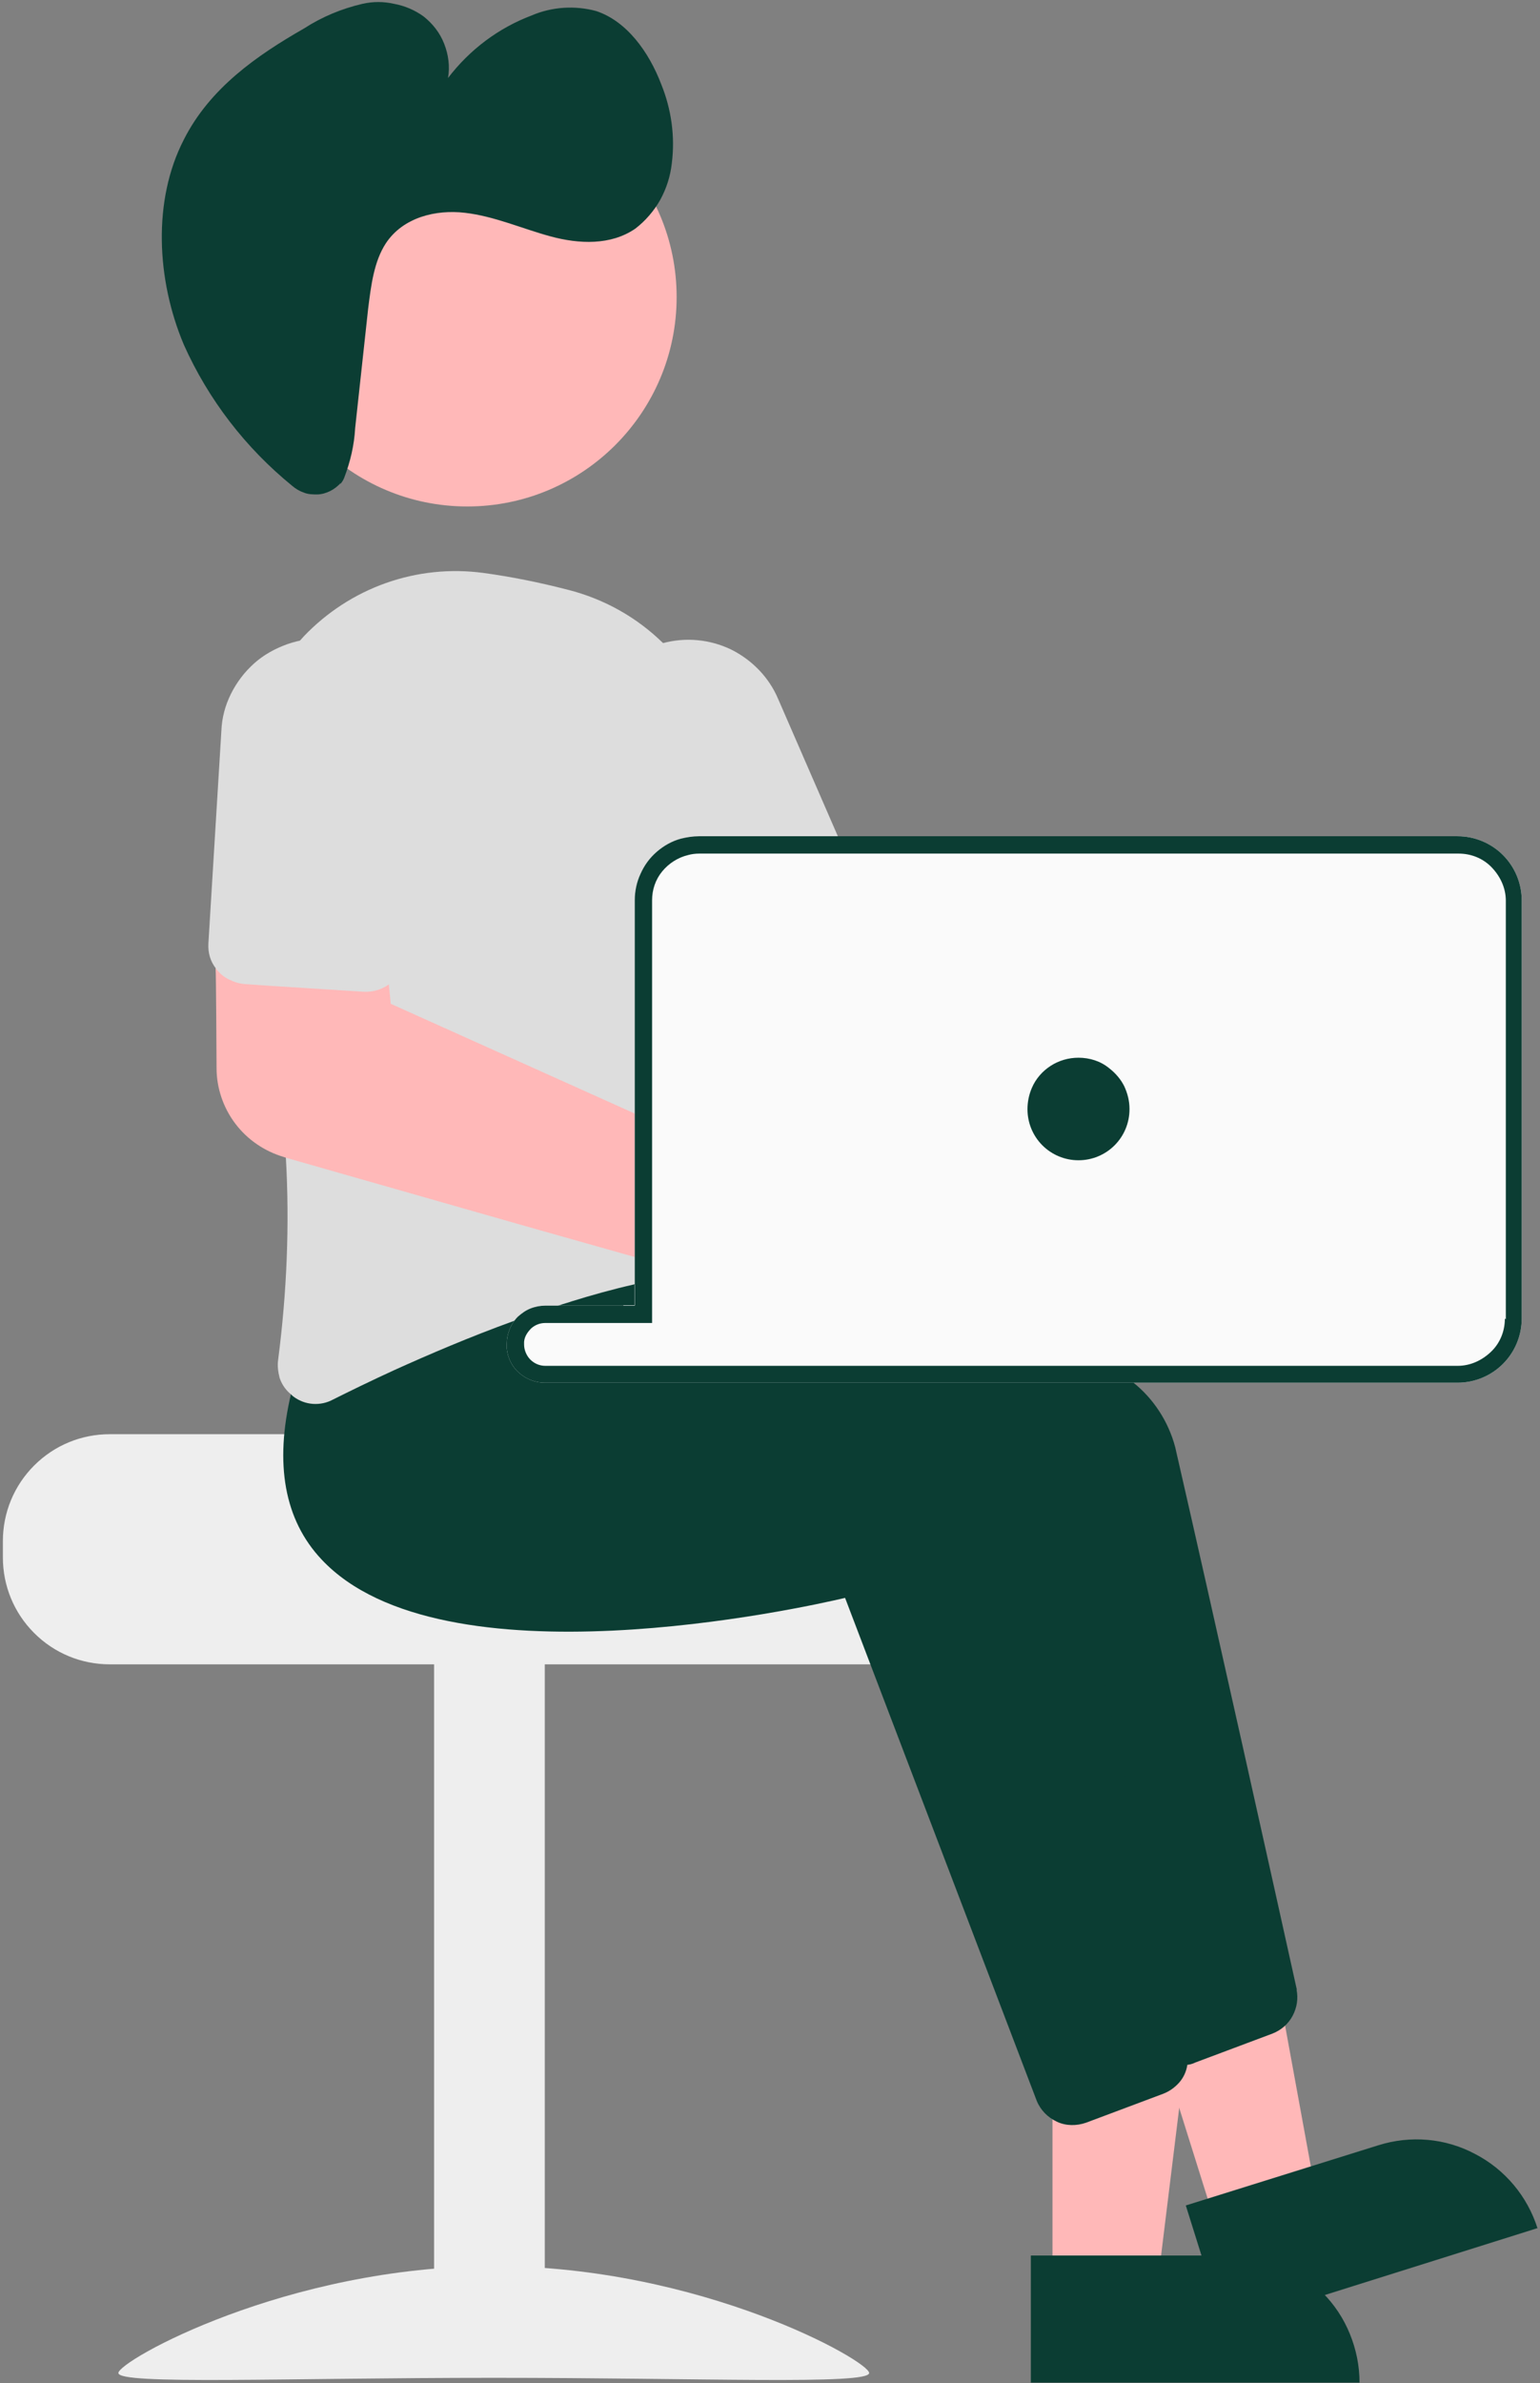 <?xml version="1.0" encoding="UTF-8"?>
<svg id="_レイヤー_1" data-name="レイヤー 1" xmlns="http://www.w3.org/2000/svg" version="1.1" viewBox="0 0 320 495">
  <rect x="0" y="0" width="320" height="495" fill="#808080" stroke="none"/>
  <defs>
    <style>
      .cls-1 {
        fill: #eee;
      }

      .cls-1, .cls-2, .cls-3, .cls-4, .cls-5 {
        stroke-width: 0px;
      }

      .cls-2 {
        fill: #ffb8b8;
      }

      .cls-3 {
        fill: #fafafa;
      }

      .cls-4 {
        fill: #ddd;
      }

      .cls-5 {
        fill: #0b3d33;
      }
    </style>
  </defs>
  <path class="cls-1" d="M.6,320v3.5c0,5.9,2.3,11.5,6.5,15.7,4.2,4.2,9.8,6.5,15.7,6.5h159.5c5.9,0,11.5-2.3,15.7-6.5,4.2-4.2,6.5-9.8,6.5-15.7v-3.5c0-5.2-1.8-10.2-5.1-14.2-1.1-1.3-2.4-2.5-3.7-3.5,0,0-87.7-2-87.7-4.4H22.8c-5.9,0-11.5,2.3-15.7,6.5-4.2,4.2-6.5,9.8-6.5,15.7Z"/>
  <path class="cls-1" d="M90.2,493.7h23v-148.9h-23v148.9Z"/>
  <path class="cls-1" d="M24.6,492.9c0,2.5,34.9,1,78,1s78,1.5,78-1-34.9-22.2-78-22.2-78,19.7-78,22.2Z"/>
  <path class="cls-2" d="M218.8,474.7h21.7s10.3-83.8,10.3-83.8h-32.1s0,83.8,0,83.8Z"/>
  <path class="cls-5" d="M282.5,494.9h-68.3s0-26.4,0-26.4h41.9c3.5,0,6.9.7,10.1,2,3.2,1.3,6.1,3.3,8.6,5.7,2.5,2.5,4.4,5.4,5.7,8.6,1.3,3.2,2,6.6,2,10.1Z"/>
  <path class="cls-2" d="M252.8,462.6l20.7-6.5-15.2-83.1-30.6,9.6,25.1,80Z"/>
  <path class="cls-5" d="M319.5,462.8l-65.2,20.5-7.9-25.2,40-12.5c6.7-2.1,13.9-1.5,20.1,1.8,6.2,3.2,10.9,8.8,13,15.5Z"/>
  <path class="cls-5" d="M269.5,413.4c-4-18.1-17.7-79.7-25.3-112.8-1.4-5.3-4.5-10.1-8.8-13.5-1.5-1.3-3-2.5-4.6-3.5h-117.5c-1.2,0-2.3-.5-3.1-1.3-.8-.8-1.3-2-1.3-3.1s0-.4,0-.6c.1-1.1.7-2,1.5-2.8.8-.7,1.8-1.1,2.9-1.1h22.2v-17.6c-1.2-.1-2.4-.3-3.5-.4-9.3-1.1-17.2-1.8-23-2.3-5.1-.4-8.3-.6-9.1-.6h-.5s-10.6,13.2-10.6,13.2l-4.1,5.1c-1.3,4-2.2,8.2-2.7,12.4-1.3,11.1,1.3,20.2,7.7,26.9,25,26.7,99.9,10.1,108.8,8l39.8,104.4c.6,1.5,1.6,2.8,2.9,3.7,1.3.9,2.9,1.4,4.5,1.4.2,0,.5,0,.7,0,.7,0,1.4-.2,2-.5l16-6c1.8-.7,3.3-2,4.2-3.7.9-1.7,1.2-3.6.8-5.5Z"/>
  <path class="cls-5" d="M246.4,425.8c-4-18.1-17.7-79.7-25.3-112.8-2.5-11-14.4-19.4-30.4-25.9-3.1-1.3-6.3-2.4-9.6-3.5h-67.8c-1.2,0-2.3-.5-3.1-1.3-.8-.8-1.3-2-1.3-3.1s0-.4,0-.6c.1-1.1.7-2,1.5-2.8.8-.7,1.8-1.1,2.9-1.1h22.2v-1.9c-2.5-.4-4.9-.8-7.3-1.2-1.1-.2-2.2-.3-3.3-.5-2-.3-3.9-.5-5.8-.8-12-1.6-22.6-2.6-30.2-3.3-6.7-.5-11.1-.8-12-.8h-.5s-14.6,18.3-14.6,18.3c-.5,1.6-1,3.3-1.3,4.9-3.5,14.7-1.4,26.3,6.3,34.5,25,26.7,99.9,10.1,108.8,8l39.8,104.4c.8,2,2.3,3.5,4.2,4.4,1.9.9,4.1.9,6.1.2l16-6c1.3-.5,2.4-1.3,3.3-2.3.9-1,1.5-2.3,1.7-3.6.2-1.1.2-2.2,0-3.2Z"/>
  <path class="cls-2" d="M224.1,219.8c-2,0-4.1.6-5.8,1.7-1.7,1.1-3.1,2.7-3.9,4.6l16.1-4.1c-1.8-1.4-4.1-2.2-6.4-2.2Z"/>
  <path class="cls-4" d="M150.9,164.7c0-5.8-1.2-11.6-3.4-16.9-2.3-5.3-5.6-10.2-9.7-14.2-5.5-5.4-12.3-9.2-19.8-11.1-5.8-1.5-11.7-2.7-17.6-3.5-6.8-.9-13.7-.2-20.2,2.1-6.5,2.3-12.3,6.1-17,11-.3.3-.6.7-.9,1-4.5,4.9-7.8,10.8-9.7,17.2-1.9,6.4-2.2,13.1-1.1,19.7.9,5.2,1.8,10.7,2.6,16.4.9,6,1.7,12.2,2.4,18.5,1.4,11.7,2.4,23.8,2.9,35.5.8,14,.2,28.1-1.6,42-.2,1.3,0,2.6.3,3.8.4,1.2,1.1,2.3,2.1,3.2.3.2.5.5.8.7,1.2.9,2.6,1.4,4,1.5,1.5.1,2.9-.2,4.2-.9,3.6-1.8,7.9-3.9,12.7-6.1,7.3-3.3,15.7-6.9,24.8-10.2,3.1-1.1,6.4-2.2,9.6-3.3.8-.3,1.7-.5,2.5-.8,4.2-1.3,8.5-2.5,12.9-3.5,1.2-.3,2.4-.5,3.5-.8v-79.1c0-2.2.7-4.3,2.1-6s3.3-2.9,5.4-3.4c.7-.2,1.5-.3,2.3-.3h5.7c0-1.2,0-2.4,0-3.5,0-2.7,0-5.3,0-7.9,0-.4,0-.8,0-1.2Z"/>
  <path class="cls-4" d="M174.1,173.7l-12.4-28.5c-1.9-4.5-5.4-8.1-9.8-10.3-4.4-2.1-9.4-2.6-14.2-1.3-1,.3-1.9.6-2.8,1-5,2.2-8.9,6.2-10.9,11.2-2,5-1.9,10.6.2,15.6l8.7,20.2,2.4,5.5c0-2.2.7-4.3,2.1-6,1.4-1.7,3.3-2.9,5.4-3.4.7-.2,1.5-.3,2.3-.3h30.5l-1.5-3.5Z"/>
  <path class="cls-2" d="M97.1,105.2c24,0,43.5-19.5,43.5-43.5s-19.5-43.5-43.5-43.5-43.5,19.5-43.5,43.5,19.5,43.5,43.5,43.5Z"/>
  <path class="cls-5" d="M70.8,100.3c-.6.7-1.4,1.3-2.2,1.7s-1.8.7-2.7.7c-.9,0-1.9,0-2.8-.4-.9-.3-1.7-.8-2.4-1.4-9.7-7.9-17.4-17.9-22.5-29.3-5.7-13.5-6.5-30,0-42.6,5.4-10.7,15.2-17.5,25-23.1,3.7-2.4,7.8-4.1,12.1-5.1,2.2-.5,4.4-.5,6.6,0,2.2.4,4.3,1.3,6.1,2.6,1.9,1.5,3.4,3.4,4.3,5.7.9,2.3,1.2,4.7.8,7.1,4.5-5.9,10.5-10.4,17.4-13,4.2-1.8,9-2.1,13.4-.9,6.3,2.1,10.9,8.4,13.5,15.2,2.1,5.2,2.9,10.8,2.2,16.4-.3,2.7-1.1,5.2-2.4,7.6-1.3,2.3-3.1,4.4-5.2,6-5.1,3.5-11.7,3.2-17.6,1.6-5.9-1.6-11.7-4.2-17.8-4.9-6-.7-12.8.9-16.4,6.3-2.5,3.8-3.1,8.8-3.7,13.6l-2.7,24.8c-.2,3.6-1,7-2.3,10.4-.2.5-.5.9-.8,1.3Z"/>
  <path class="cls-2" d="M131.9,231.3l-50.7-22.8-.4-4-1.8-17.5-24.9-.7-9.3-.2v15.2c.1,0,.2,20.6.2,20.6,0,4.1,1.4,8.2,3.9,11.5,2.5,3.3,6,5.7,10,6.9l.6.2,49.4,14.1,23,6.5,3.5,1v-29.1l-3.5-1.6Z"/>
  <path class="cls-4" d="M67.6,132.7c-2.7-.2-5.3.2-7.9,1.1-2.5.9-4.9,2.2-6.9,4-2,1.8-3.6,3.9-4.8,6.3-1.2,2.4-1.9,5-2,7.7l-2.7,44.2c-.1,1.9.4,3.7,1.6,5.2.1.2.3.4.4.5.7.8,1.5,1.4,2.4,1.8,1,.5,2,.8,3.1.9l5.8.4,19,1.2c2.1.1,4.2-.6,5.8-2,1.6-1.4,2.5-3.4,2.7-5.5l2.7-44.2c.3-5.4-1.5-10.7-5.1-14.7-3.6-4-8.6-6.5-14-6.8Z"/>
  <g>
    <path class="cls-3" d="M131.9,271v.2h-2.3c-.5.2-1,.3-1.5.5-3.1,1-6.1,2-9,3.1h16.4v-3.3c-1.2-.2-2.4-.3-3.5-.5Z"/>
    <path class="cls-3" d="M131.9,271v.2h-2.3c-.5.2-1,.3-1.5.5-3.1,1-6.1,2-9,3.1h16.4v-3.3c-1.2-.2-2.4-.3-3.5-.5Z"/>
    <path class="cls-3" d="M131.9,271v.2h-2.3c-.5.2-1,.3-1.5.5,2.4.4,4.9.8,7.3,1.2v-1.4c-1.2-.2-2.4-.3-3.5-.5Z"/>
    <path class="cls-3" d="M131.9,266.9v4.3h-2.3c-.5.2-1,.3-1.5.5-3.1,1-6.1,2-9,3.1h16.4v-8.7c-1.2.2-2.4.5-3.5.8Z"/>
    <path class="cls-3" d="M131.9,266.9v4.3h-2.3c-.5.2-1,.3-1.5.5-3.1,1-6.1,2-9,3.1h16.4v-8.7c-1.2.2-2.4.5-3.5.8Z"/>
    <path class="cls-3" d="M131.9,266.9v4.3h-2.3c-.5.2-1,.3-1.5.5-3.1,1-6.1,2-9,3.1h16.4v-8.7c-1.2.2-2.4.5-3.5.8Z"/>
    <path class="cls-3" d="M303,173.7h-157.8c-1.2,0-2.5.2-3.7.5-1.9.5-3.6,1.5-5,2.7-1.5,1.3-2.6,2.8-3.4,4.6-.8,1.7-1.2,3.6-1.2,5.5v84.2h-18.6c-1,0-2.1.2-3.1.6-1,.4-1.8,1-2.6,1.7-.7.7-1.3,1.6-1.7,2.6-.4,1-.6,2-.6,3.1,0,.3,0,.6,0,.9.2,2,1.1,3.8,2.6,5.1,1.5,1.3,3.4,2,5.3,2h189.7c3.5,0,6.9-1.4,9.4-3.9,2.5-2.5,3.9-5.9,3.9-9.4v-86.9c0-3.5-1.4-6.9-3.9-9.4-2.5-2.5-5.9-3.9-9.4-3.9Z"/>
    <path class="cls-3" d="M312.7,273.9c0,2.6-1,5.1-2.9,6.9s-4.3,2.9-6.9,2.9H113.3c-1.2,0-2.3-.5-3.1-1.3-.8-.8-1.3-2-1.3-3.1s0-.4,0-.6c.1-1.1.7-2,1.5-2.8.8-.7,1.8-1.1,2.9-1.1h22.2v-87.8c0-2.2.7-4.3,2.1-6s3.3-2.9,5.4-3.4c.7-.2,1.5-.3,2.3-.3h157.8c2.6,0,5.1,1,6.9,2.9s2.9,4.3,2.9,6.9v86.9Z"/>
    <path class="cls-3" d="M131.9,266.9v4.3h-2.3c-.5.2-1,.3-1.5.5-3.1,1-6.1,2-9,3.1h16.4v-8.7c-1.2.2-2.4.5-3.5.8Z"/>
    <path class="cls-3" d="M131.9,266.9v4.3h-2.3c-.5.2-1,.3-1.5.5-3.1,1-6.1,2-9,3.1h16.4v-8.7c-1.2.2-2.4.5-3.5.8Z"/>
    <path class="cls-3" d="M131.9,266.9v4.3h-2.3c-.5.2-1,.3-1.5.5-3.1,1-6.1,2-9,3.1h16.4v-8.7c-1.2.2-2.4.5-3.5.8Z"/>
    <path class="cls-3" d="M131.9,271v.2h-2.3c-.5.2-1,.3-1.5.5-3.1,1-6.1,2-9,3.1h16.4v-3.3c-1.2-.2-2.4-.3-3.5-.5Z"/>
  </g>
  <path class="cls-5" d="M131.9,271v.2h-2.3c-.5.2-1,.3-1.5.5-3.1,1-6.1,2-9,3.1h16.4v-3.3c-1.2-.2-2.4-.3-3.5-.5ZM131.9,271v.2h-2.3c-.5.2-1,.3-1.5.5-3.1,1-6.1,2-9,3.1h16.4v-3.3c-1.2-.2-2.4-.3-3.5-.5ZM131.9,271v.2h-2.3c-.5.2-1,.3-1.5.5,2.4.4,4.9.8,7.3,1.2v-1.4c-1.2-.2-2.4-.3-3.5-.5ZM131.9,266.9v4.3h-2.3c-.5.2-1,.3-1.5.5-3.1,1-6.1,2-9,3.1h16.4v-8.7c-1.2.2-2.4.5-3.5.8ZM131.9,266.9v4.3h-2.3c-.5.2-1,.3-1.5.5-3.1,1-6.1,2-9,3.1h16.4v-8.7c-1.2.2-2.4.5-3.5.8ZM131.9,266.9v4.3h-2.3c-.5.2-1,.3-1.5.5-3.1,1-6.1,2-9,3.1h16.4v-8.7c-1.2.2-2.4.5-3.5.8ZM303,173.7h-157.8c-1.2,0-2.5.2-3.7.5-1.9.5-3.6,1.5-5,2.7-1.5,1.3-2.6,2.8-3.4,4.6-.8,1.7-1.2,3.6-1.2,5.5v84.2h-18.6c-1,0-2.1.2-3.1.6-1,.4-1.8,1-2.6,1.7-.7.7-1.3,1.6-1.7,2.6-.4,1-.6,2-.6,3.1,0,.3,0,.6,0,.9.2,2,1.1,3.8,2.6,5.1,1.5,1.3,3.4,2,5.3,2h189.7c3.5,0,6.9-1.4,9.4-3.9,2.5-2.5,3.9-5.9,3.9-9.4v-86.9c0-3.5-1.4-6.9-3.9-9.4-2.5-2.5-5.9-3.9-9.4-3.9ZM312.7,273.9c0,2.6-1,5.1-2.9,6.9s-4.3,2.9-6.9,2.9H113.3c-1.2,0-2.3-.5-3.1-1.3-.8-.8-1.3-2-1.3-3.1s0-.4,0-.6c.1-1.1.7-2,1.5-2.8.8-.7,1.8-1.1,2.9-1.1h22.2v-87.8c0-2.2.7-4.3,2.1-6s3.3-2.9,5.4-3.4c.7-.2,1.5-.3,2.3-.3h157.8c2.6,0,5.1,1,6.9,2.9s2.9,4.3,2.9,6.9v86.9ZM131.9,266.9v4.3h-2.3c-.5.2-1,.3-1.5.5-3.1,1-6.1,2-9,3.1h16.4v-8.7c-1.2.2-2.4.5-3.5.8ZM131.9,266.9v4.3h-2.3c-.5.2-1,.3-1.5.5-3.1,1-6.1,2-9,3.1h16.4v-8.7c-1.2.2-2.4.5-3.5.8ZM131.9,266.9v4.3h-2.3c-.5.2-1,.3-1.5.5-3.1,1-6.1,2-9,3.1h16.4v-8.7c-1.2.2-2.4.5-3.5.8ZM131.9,271v.2h-2.3c-.5.2-1,.3-1.5.5-3.1,1-6.1,2-9,3.1h16.4v-3.3c-1.2-.2-2.4-.3-3.5-.5Z"/>
  <path class="cls-5" d="M234.7,230.4c0,2.8-1.1,5.5-3.1,7.5-2,2-4.7,3.1-7.5,3.1s-5.5-1.1-7.5-3.1c-2-2-3.1-4.7-3.1-7.5,0-1.5.3-3,.9-4.4.8-1.9,2.2-3.5,3.9-4.6,1.7-1.1,3.7-1.7,5.8-1.7,2.3,0,4.6.7,6.4,2.2,1.3,1,2.4,2.3,3.1,3.7.7,1.5,1.1,3.1,1.1,4.7Z"/>
</svg>